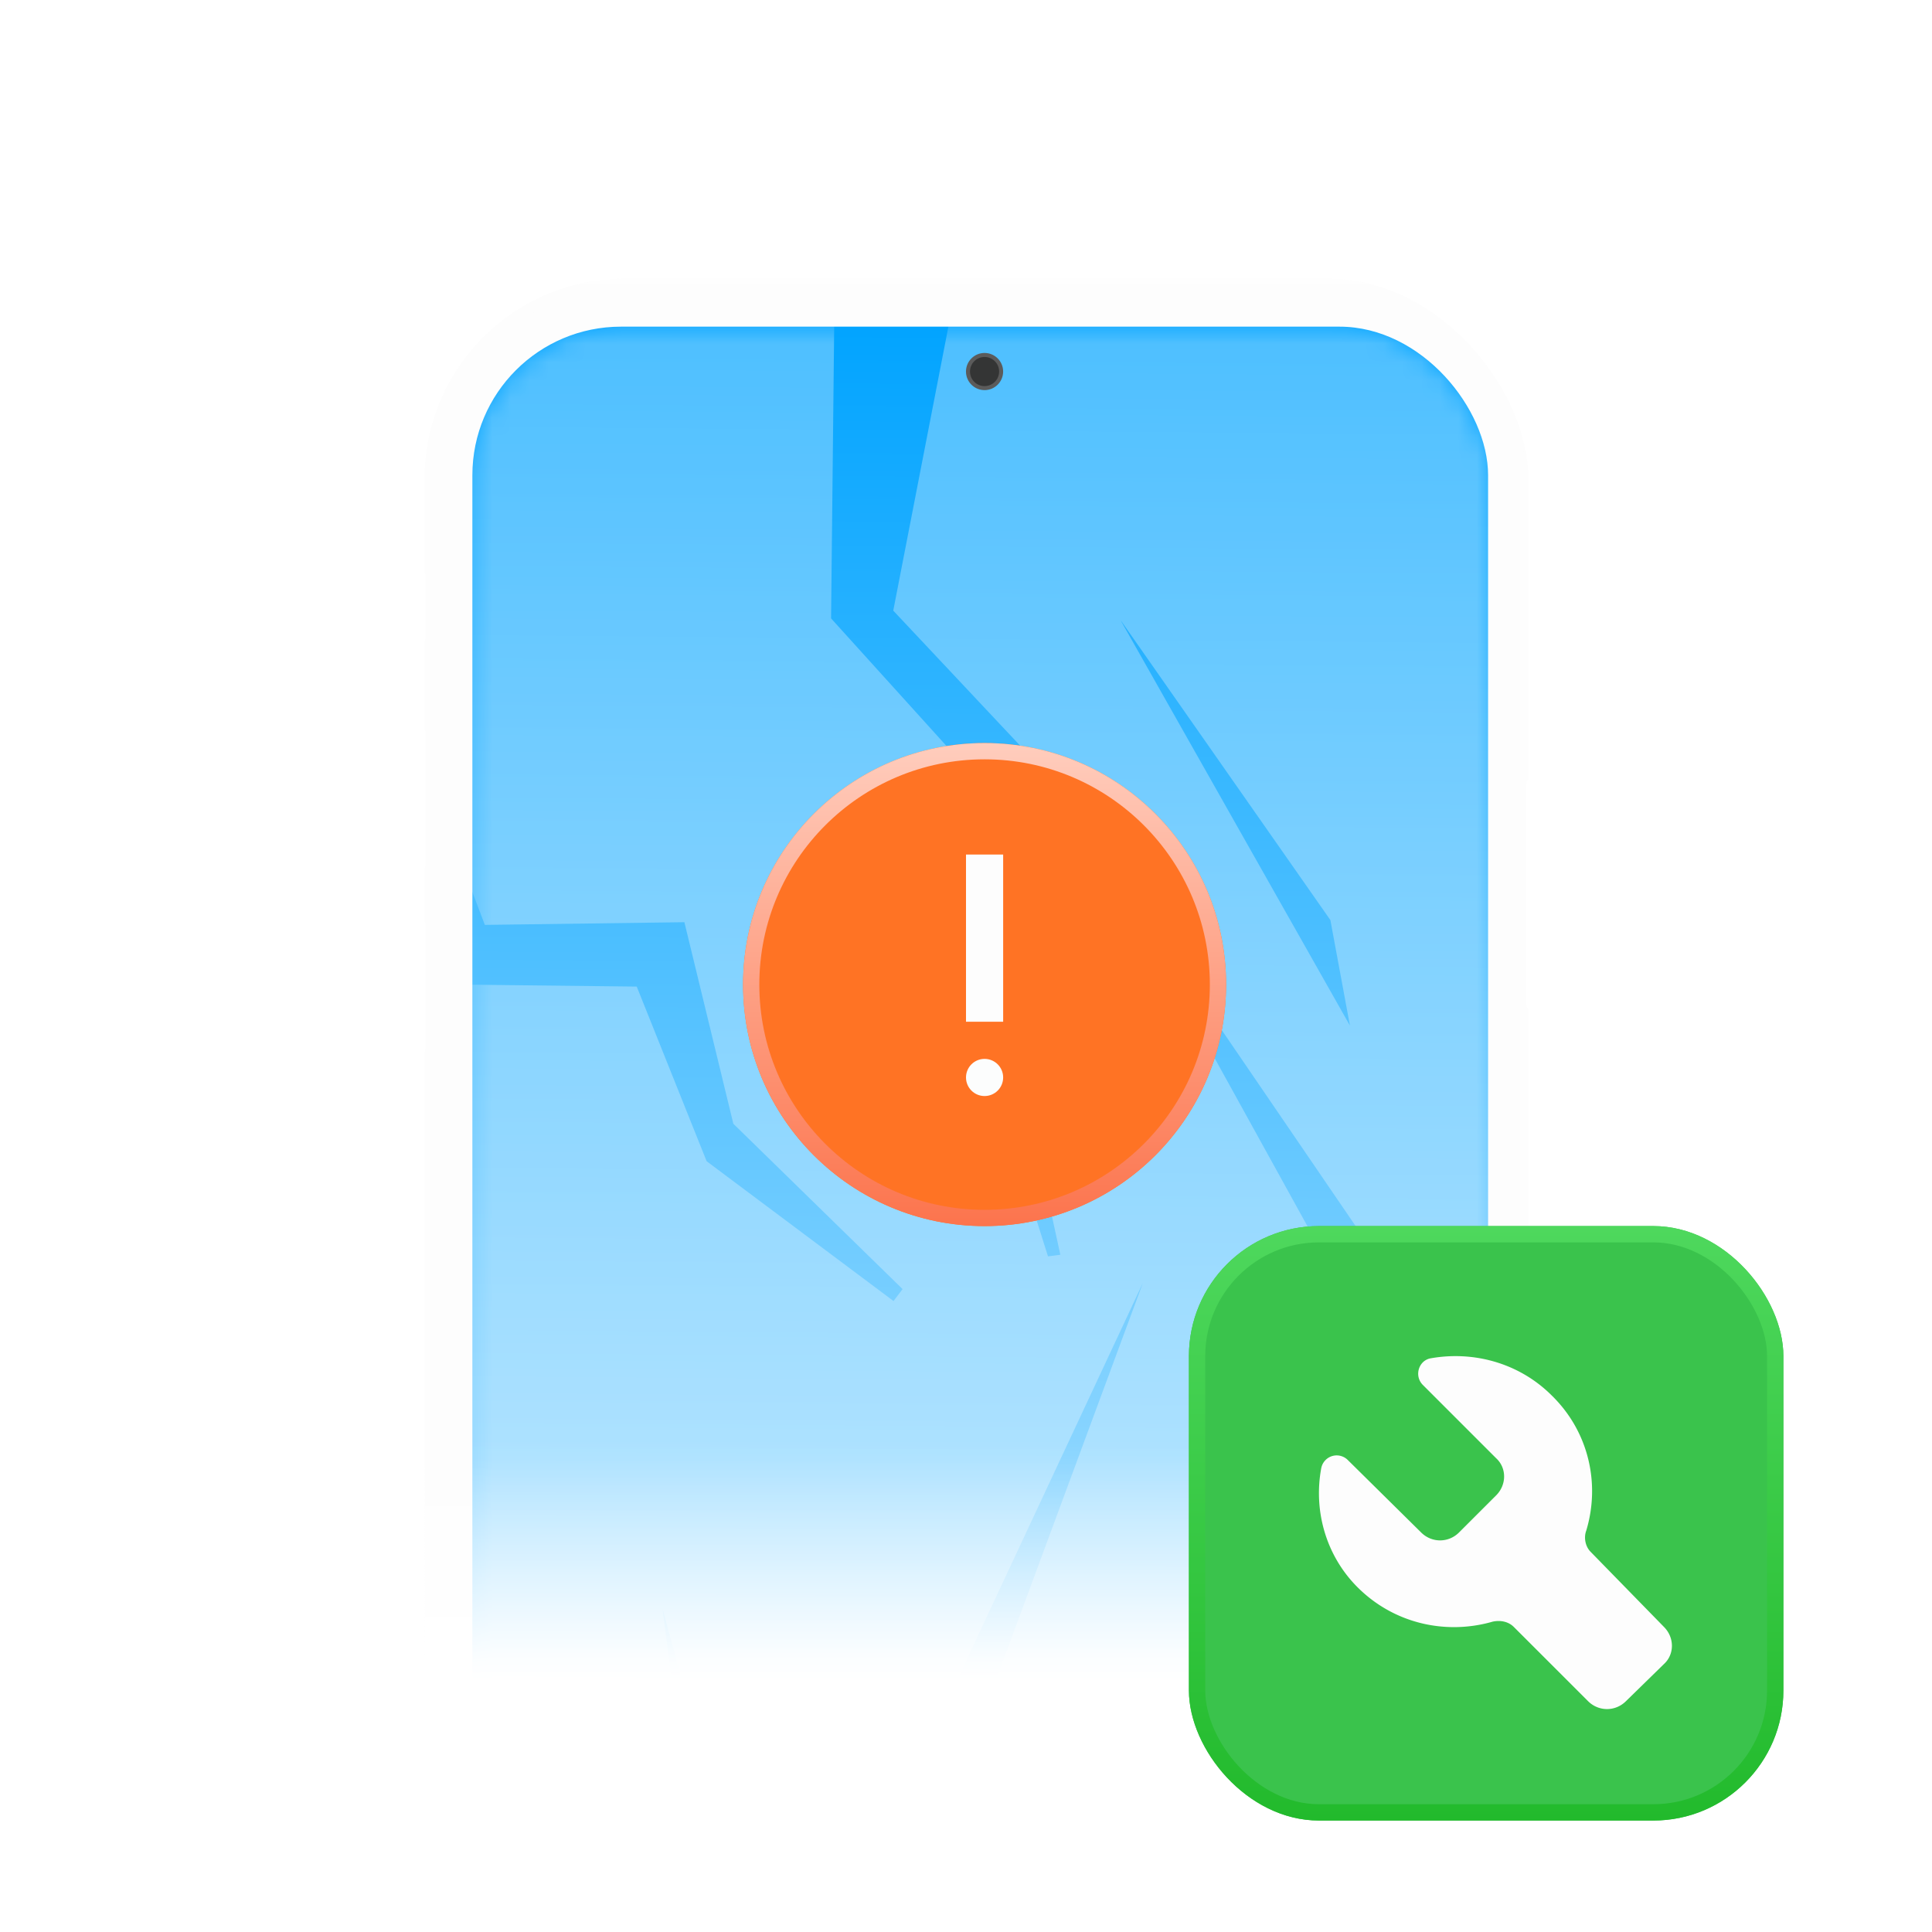 <svg width="104" height="104" fill="none" xmlns="http://www.w3.org/2000/svg"><mask id="b" style="mask-type:alpha" maskUnits="userSpaceOnUse" x="21" y="15" width="64" height="75"><path fill="url(#a)" d="M21 15h64v75H21z"/></mask><g mask="url(#b)"><rect x="22.856" y="15" width="59.412" height="118.393" rx="10.763" fill="#FDFDFD"/><rect x="23.25" y="15.43" width="58.981" height="117.532" rx="10.763" fill="#FDFDFD"/><rect x="25.428" y="17.584" width="54.676" height="113.227" rx="8" fill="url(#c)"/><mask id="e" style="mask-type:alpha" maskUnits="userSpaceOnUse" x="25" y="17" width="56" height="114"><rect x="25.429" y="17.584" width="54.676" height="113.227" rx="8" fill="url(#d)"/></mask><g mask="url(#e)"><path opacity=".3" d="M75.16 15H51.554l-3.47 17.87 8.528 9.076-2.754 10.793 3.22 14.804-.664.088-4.58-14.527 1.212-10.631-8.309-9.185L44.932 15H29.83c-5.442.022-9.842 6.15-9.83 13.692v5.017l6.098 16.078 10.743-.145 2.635 10.85 9.11 8.9-.488.642-10.06-7.525-3.762-9.401-10.621-.119-3.643-6.69v78.008c0 7.552 4.411 13.693 9.83 13.693h45.328c5.443-.022 9.839-6.15 9.83-13.693V92.481L59.413 46.145l23.577 34.52 1.997 11.06V28.689c0-7.547-4.402-13.688-9.83-13.688h.003Zm.869 79.52-21.586 40.836 20.638-46.117.945 5.28h.003ZM61.522 69.057l-13.416 36.268-5.753 5.785 4.588 16.829-7.71 9.968-3.413.074 5.135-9.993-5.286-41.377 6.5 23.84 19.355-41.394ZM60.34 33.41l11.275 16.118 1.052 5.68L60.34 33.419v-.008Z" fill="#FDFDFD"/></g><circle cx="52.999" cy="20" r=".892" fill="#343535" stroke="#5B5B5B" stroke-width=".216"/><rect x="21.964" y="30.52" width=".941" height="4.232" rx=".47" fill="#fff"/><rect x="21.964" y="38.984" width=".941" height="7.994" rx=".47" fill="#fff"/><rect x="21.964" y="49.328" width=".941" height="7.524" rx=".47" fill="#fff"/><rect x="82.143" y="41.805" width=".941" height="12.697" rx=".47" fill="#fff"/></g><g filter="url(#f)"><rect x="64" y="66" width="32" height="32" rx="7" fill="#3AC34C"/></g><rect x="64.439" y="66.439" width="31.122" height="31.122" rx="6.561" stroke="url(#g)" stroke-width=".878"/><path d="M71.126 79.02a.845.845 0 0 1 1.426-.427l3.946 3.898c.57.571 1.474.571 2.044 0l1.997-1.996c.57-.57.57-1.474 0-1.997l-3.946-3.946c-.475-.476-.237-1.284.38-1.426 2.33-.428 4.802.237 6.561 1.996 1.997 1.95 2.615 4.755 1.854 7.274-.142.38-.047.856.238 1.141l3.946 4.041c.57.571.57 1.474 0 1.997l-2.044 1.997c-.57.57-1.474.57-2.044 0L81.49 87.58c-.285-.286-.713-.38-1.141-.286-2.472.713-5.277.143-7.274-1.854-1.711-1.711-2.377-4.136-1.95-6.418Z" fill="#FDFDFD"/><g filter="url(#h)"><circle cx="53" cy="53" r="13" fill="#FF7324"/></g><circle cx="53" cy="53" r="12.563" stroke="url(#i)" stroke-width=".875"/><path fill="#FDFDFD" d="M52 46h2v9h-2z"/><circle cx="53" cy="58" r="1" fill="#FCFDFD"/><defs><linearGradient id="a" x1="53" y1="15" x2="53" y2="90" gradientUnits="userSpaceOnUse"><stop offset=".842" stop-color="#D9D9D9"/><stop offset="1" stop-color="#D9D9D9" stop-opacity="0"/></linearGradient><linearGradient id="c" x1="52.766" y1="17.584" x2="51.892" y2="130.996" gradientUnits="userSpaceOnUse"><stop stop-color="#02A4FF"/><stop offset="1" stop-color="#fff"/></linearGradient><linearGradient id="d" x1="52.767" y1="17.584" x2="51.893" y2="130.996" gradientUnits="userSpaceOnUse"><stop stop-color="#02A4FF"/><stop offset="1" stop-color="#fff"/></linearGradient><linearGradient id="g" x1="80" y1="66" x2="80" y2="98" gradientUnits="userSpaceOnUse"><stop stop-color="#4ED85D"/><stop offset="1" stop-color="#22BA2C"/></linearGradient><linearGradient id="i" x1="53" y1="40" x2="53" y2="66" gradientUnits="userSpaceOnUse"><stop stop-color="#FFCDBD"/><stop offset="1" stop-color="#FC744D"/></linearGradient><filter id="f" x="64" y="66" width="32" height="32" filterUnits="userSpaceOnUse" color-interpolation-filters="sRGB"><feFlood flood-opacity="0" result="BackgroundImageFix"/><feBlend in="SourceGraphic" in2="BackgroundImageFix" result="shape"/><feColorMatrix in="SourceAlpha" values="0 0 0 0 0 0 0 0 0 0 0 0 0 0 0 0 0 0 127 0" result="hardAlpha"/><feOffset/><feGaussianBlur stdDeviation="7"/><feComposite in2="hardAlpha" operator="arithmetic" k2="-1" k3="1"/><feColorMatrix values="0 0 0 0 0.571 0 0 0 0 0.946 0 0 0 0 0.621 0 0 0 1 0"/><feBlend in2="shape" result="effect1_innerShadow_3388_5566"/></filter><filter id="h" x="40" y="40" width="26" height="26" filterUnits="userSpaceOnUse" color-interpolation-filters="sRGB"><feFlood flood-opacity="0" result="BackgroundImageFix"/><feBlend in="SourceGraphic" in2="BackgroundImageFix" result="shape"/><feColorMatrix in="SourceAlpha" values="0 0 0 0 0 0 0 0 0 0 0 0 0 0 0 0 0 0 127 0" result="hardAlpha"/><feOffset/><feGaussianBlur stdDeviation="3.294"/><feComposite in2="hardAlpha" operator="arithmetic" k2="-1" k3="1"/><feColorMatrix values="0 0 0 0 1 0 0 0 0 0.81 0 0 0 0 0.75 0 0 0 1 0"/><feBlend in2="shape" result="effect1_innerShadow_3388_5566"/></filter></defs></svg>